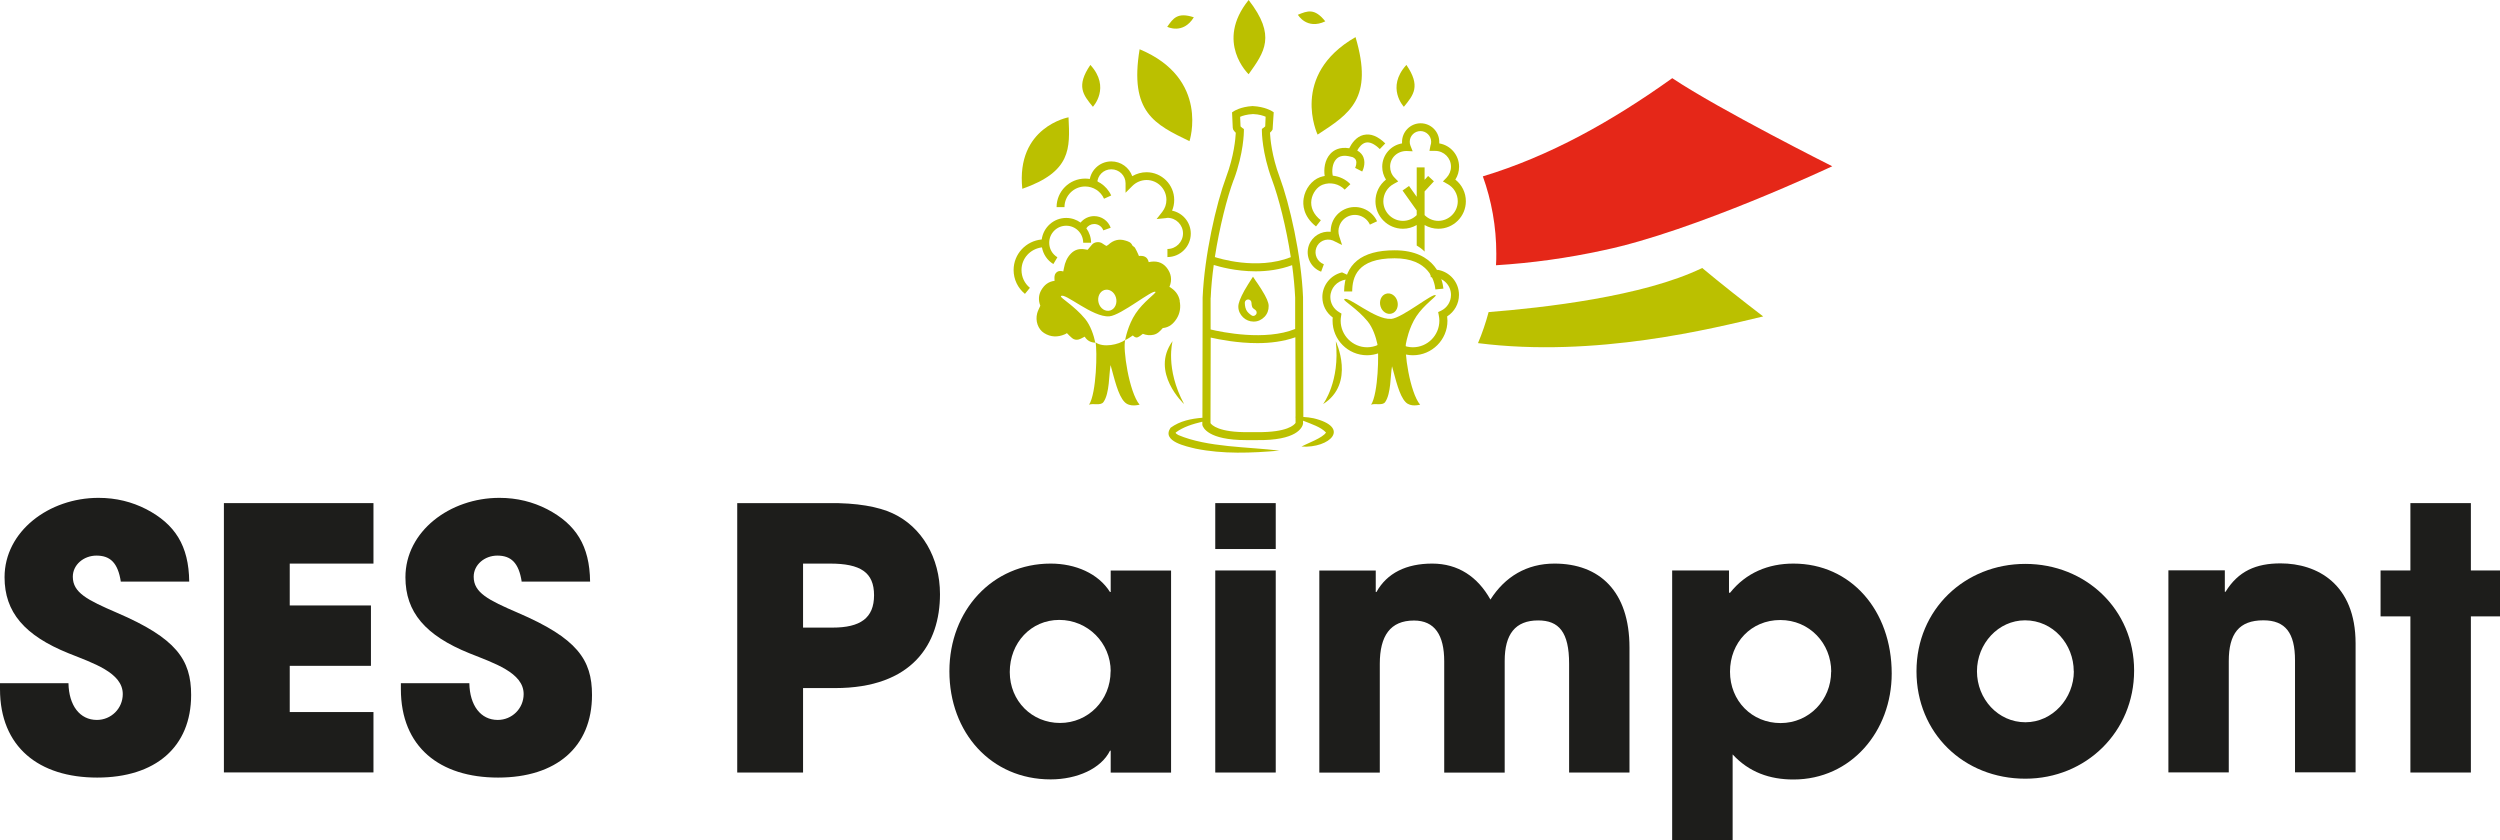 <?xml version="1.0" encoding="UTF-8"?>
<svg id="Calque_2" data-name="Calque 2" xmlns="http://www.w3.org/2000/svg" viewBox="0 0 247.21 83.05">
  <defs>
    <style>
      .cls-1 {
        fill: #e52718;
      }

      .cls-1, .cls-2, .cls-3, .cls-4 {
        stroke-width: 0px;
      }

      .cls-2 {
        fill: none;
      }

      .cls-3 {
        fill: #1d1d1b;
      }

      .cls-4 {
        fill: #bbc000;
      }
    </style>
  </defs>
  <g id="CREA">
    <path class="cls-4" d="m117.09,39.96s-3.39-3.14-1.14-6.23c0,0-.76,2.7,1.14,6.23Z"/>
    <path class="cls-4" d="m132.09,33.75s1.98,4.17-1.26,6.21c0,0,1.7-2.22,1.26-6.21Z"/>
    <path class="cls-4" d="m108.2,21.37c-.53,0-1.02.24-1.35.64-.4-.29-.89-.46-1.42-.46-1.24,0-2.26.93-2.42,2.13-1.55.14-2.78,1.43-2.78,3.02,0,.92.41,1.78,1.12,2.36l.49-.6c-.53-.43-.83-1.07-.83-1.76,0-1.15.86-2.09,2.02-2.24.13.68.52,1.28,1.13,1.65l.4-.67c-.51-.31-.81-.84-.81-1.44,0-.92.75-1.68,1.68-1.68s1.68.75,1.68,1.68h.78c0-.53-.18-1.03-.47-1.43.18-.26.46-.42.78-.42.4,0,.77.25.9.63l.73-.26c-.25-.69-.9-1.15-1.64-1.15Z"/>
    <g>
      <path class="cls-4" d="m116.66,29.73c-.12-.62-.49-1.06-1.02-1.36.29-.71.17-1.34-.27-1.9-.46-.58-1.09-.7-1.78-.55-.13-.56-.52-.65-.97-.61-.03-.07-.04-.12-.07-.17-.1-.22-.2-.44-.32-.64-.06-.1-.22-.15-.27-.25-.13-.31-.42-.38-.67-.46-.63-.2-1.2-.05-1.69.41-.05.05-.12.07-.2.12-.13-.08-.26-.15-.38-.24-.29-.22-.81-.17-1.04.11-.14.17-.28.33-.43.51-.09-.02-.2-.04-.3-.05-.51-.08-.97.03-1.35.42-.39.4-.59.88-.69,1.43-.02.11-.04.22-.07.34-.29-.08-.53-.07-.73.16-.19.23-.14.5-.13.77-.6.07-1.02.41-1.31.91-.3.51-.29,1.06-.1,1.55-.12.29-.25.51-.31.75-.2.75.08,1.57.68,1.95.66.42,1.35.43,2.05.13.08-.03.15-.08.21-.12.18.18.33.35.51.49.19.16.42.2.65.14.21-.06.4-.18.6-.28.26.43.64.58,1.06.6,0,0,0,0-.01,0-.15-.74-.48-1.71-1-2.35-1.07-1.3-2.51-2.11-2.4-2.25.32-.44,3.14,2.13,4.79,1.99,1.17-.1,4.33-2.72,4.56-2.41.08.11-1.21.98-1.97,2.14-.76,1.14-1.02,2.55-1.03,2.62.26-.11.5-.29.76-.46.12.12.29.26.48.18.18-.07.33-.21.51-.34.33.13.69.18,1.07.09.39-.09.65-.37.9-.66.64-.06,1.06-.43,1.39-.96.32-.53.4-1.11.28-1.72Zm-6.87.97c-.47.15-.99-.18-1.15-.74-.16-.56.09-1.13.56-1.28.47-.15.99.18,1.15.74.16.56-.09,1.13-.56,1.28Z"/>
      <path class="cls-4" d="m108.34,33.86s0,0-.01,0c0,0,0-.02,0-.03.18.84.1,5.04-.64,6.19.38-.17,1.16.13,1.43-.27.61-.87.53-2.74.7-3.65.38,1.36.73,2.98,1.38,3.65.53.55,1.41.27,1.49.27-1.04-1.22-1.69-5.58-1.42-6.41h0c-.64.47-2.16.8-2.93.25Z"/>
    </g>
    <g>
      <path class="cls-4" d="m105.26,20.48h-.78c0-1.55,1.26-2.82,2.82-2.82,1.11,0,2.12.66,2.58,1.67l-.71.32c-.33-.74-1.06-1.21-1.87-1.21-1.12,0-2.04.92-2.04,2.04Z"/>
      <path class="cls-4" d="m115.44,25.4v-.78c.85,0,1.54-.69,1.54-1.54s-.69-1.54-1.54-1.54l-.17.03-.9.09.56-.71c.27-.35.41-.75.41-1.19,0-1.08-.88-1.96-1.96-1.96-.52,0-1.03.21-1.41.59l-.67.67v-.94c0-.76-.63-1.38-1.41-1.38s-1.39.62-1.39,1.39h-.78c0-1.2.97-2.17,2.17-2.17.96,0,1.77.61,2.07,1.46.43-.25.92-.39,1.41-.39,1.51,0,2.74,1.23,2.74,2.74,0,.37-.07.73-.21,1.06,1.06.22,1.85,1.15,1.85,2.27,0,1.28-1.04,2.32-2.32,2.32Z"/>
    </g>
    <path class="cls-4" d="m117.62,13.96s2.04-6.18-4.93-9.09c-1.03,6.24,1.5,7.43,4.93,9.09Z"/>
    <path class="cls-4" d="m105.66,11.6s-5.21.95-4.57,7.07c4.85-1.7,4.72-3.97,4.57-7.07Z"/>
    <path class="cls-4" d="m108.07,10.56s1.79-1.9-.25-4.14c-1.43,2.09-.72,2.96.25,4.14Z"/>
    <path class="cls-4" d="m115.42,2.65s1.56.8,2.63-.94c-1.62-.53-2.04.1-2.63.94Z"/>
    <path class="cls-4" d="m128.34,1.46s.87,1.52,2.71.65c-1.06-1.33-1.76-1.04-2.71-.65Z"/>
    <path class="cls-4" d="m138.82,10.56s-1.79-1.9.25-4.14c1.43,2.09.72,2.96-.25,4.14Z"/>
    <path class="cls-4" d="m130.29,13.31s-2.8-5.88,3.75-9.64c1.8,6.06-.55,7.56-3.75,9.64Z"/>
    <path class="cls-4" d="m123.47,7.34s-3.36-3.17,0-7.34c2.75,3.54,1.57,5.14,0,7.34Z"/>
    <path class="cls-4" d="m132.7,26.93l.73.34v.34s-.34.04-.34.04c-.88.11-1.54.85-1.54,1.72,0,.62.32,1.18.87,1.5l.23.14-.04.26c-.02.14-.04.29-.04.44,0,1.45,1.18,2.63,2.62,2.63.75,0,1.47-.33,1.97-.9l.29-.33.29.33c.5.57,1.22.9,1.97.9,1.45,0,2.62-1.18,2.62-2.63,0-.17-.02-.35-.06-.55l-.06-.3.28-.13c.61-.29.99-.9.99-1.57,0-.93-.73-1.69-1.66-1.73l-.34-.02-.03-.33.7-.4c1.21.19,2.12,1.23,2.12,2.48,0,.87-.44,1.66-1.17,2.13.02.15.03.29.03.43,0,1.88-1.53,3.41-3.41,3.41-.84,0-1.64-.31-2.27-.87-.62.55-1.43.87-2.27.87-1.88,0-3.41-1.53-3.41-3.41,0-.11,0-.21.02-.32-.65-.48-1.03-1.21-1.03-2.02,0-1.17.81-2.17,1.93-2.44"/>
    <g>
      <path class="cls-4" d="m137.63,31c.46-.14.7-.7.54-1.24-.16-.54-.66-.86-1.12-.71-.46.14-.7.7-.54,1.24.16.54.66.86,1.12.71Z"/>
      <path class="cls-4" d="m137.56,31.53c-1.59.13-4.32-2.36-4.64-1.93-.1.14,1.29.92,2.32,2.18.5.61.81,1.53.96,2.24.17.81.09,4.89-.62,6,.37-.17,1.12.12,1.39-.26.59-.85.51-2.66.68-3.54.37,1.32.71,2.89,1.34,3.54.51.53,1.36.26,1.44.26-1.01-1.18-1.64-5.4-1.37-6.2,0,0,.25-1.42,1-2.55.74-1.12,1.99-1.96,1.91-2.07-.23-.3-3.28,2.24-4.42,2.34Z"/>
    </g>
    <g>
      <g>
        <path class="cls-2" d="m143.15,18.2l-.45-.25.36-.37c.28-.29.44-.68.44-1.09,0-.86-.7-1.56-1.56-1.56h-.57l.1-.52c.05-.12.07-.25.07-.38,0-.59-.48-1.06-1.06-1.06s-1.06.48-1.06,1.06c0,.13.02.25.07.38l.22.56-.6-.03h0c-.94,0-1.63.7-1.63,1.55,0,.41.16.79.44,1.09l.36.37-.45.25c-.63.34-1.02.99-1.02,1.71,0,1.07.87,1.94,1.94,1.94.51,0,1-.21,1.36-.57v-.46l-1.4-1.97.64-.45.76,1.07v-2.91h.78v1.23l.35-.38.57.53-.92,1v2.34c.36.36.85.57,1.36.57,1.07,0,1.94-.87,1.94-1.94,0-.71-.39-1.37-1.02-1.71Z"/>
        <path class="cls-4" d="m143.91,17.76c.24-.37.37-.81.37-1.27,0-1.16-.85-2.13-1.96-2.31,0-.05,0-.1,0-.15,0-1.02-.83-1.84-1.84-1.84s-1.84.83-1.84,1.84c0,.05,0,.1,0,.15-1.11.18-1.96,1.15-1.96,2.31,0,.46.13.89.37,1.27-.65.51-1.04,1.3-1.04,2.14,0,1.5,1.22,2.72,2.72,2.72.48,0,.95-.13,1.36-.37v2.03c.31.18.57.38.78.6v-2.63c.41.24.88.37,1.36.37,1.5,0,2.72-1.22,2.72-2.72,0-.85-.39-1.63-1.04-2.14Zm-1.68,4.08c-.51,0-1-.21-1.36-.57v-2.34l.92-1-.57-.53-.35.38v-1.23h-.78v2.91l-.76-1.07-.64.45,1.4,1.97v.46c-.36.36-.85.57-1.36.57-1.07,0-1.94-.87-1.94-1.94,0-.71.39-1.37,1.02-1.71l.45-.25-.36-.37c-.29-.29-.44-.68-.44-1.09,0-.86.69-1.55,1.63-1.55h0l.6.03-.22-.56c-.05-.12-.07-.25-.07-.38,0-.59.48-1.06,1.06-1.06s1.06.48,1.06,1.06c0,.13-.02.25-.07.38l-.1.52h.57c.86,0,1.56.7,1.56,1.56,0,.41-.16.79-.44,1.09l-.36.37.45.25c.63.34,1.02.99,1.02,1.71,0,1.07-.87,1.94-1.94,1.94Z"/>
      </g>
      <path class="cls-4" d="m133.71,28.82h-.8c.04-2.71,1.72-4.07,4.99-4.07,4.11,0,4.74,2.9,4.83,3.79l-.79.08c-.1-.92-.69-3.08-4.04-3.08-3.72,0-4.17,1.87-4.19,3.27Z"/>
    </g>
    <g>
      <path class="cls-2" d="m123.83,30.37c-.07-.15-.08-.36-.08-.43,0-.18-.15-.33-.33-.33h0c-.18,0-.33.15-.33.33,0,.04,0,.39.14.7.11.23.34.42.52.54.06.04.12.06.18.06.11,0,.21-.05.27-.15.1-.15.06-.35-.09-.45-.16-.1-.26-.21-.29-.27Z"/>
      <path class="cls-4" d="m124.79,28.7c-.28-.46-.57-.86-.62-.93-.03-.04-.13-.19-.13-.2l-.14-.21-.27.42c-.07.11-.32.5-.58.95-.41.75-.6,1.25-.6,1.59,0,.41.18.78.47,1.06.28.27.65.42,1.03.42.01,0,.02,0,.04,0,.4,0,.77-.18,1.05-.47.28-.29.42-.67.41-1.08,0-.34-.22-.84-.67-1.56Zm-.59,2.39c-.06.09-.17.15-.27.15-.06,0-.13-.02-.18-.06-.18-.12-.41-.31-.52-.54-.14-.3-.14-.66-.14-.7,0-.18.15-.33.33-.33h0c.18,0,.33.15.33.33,0,.07.02.28.08.43.02.06.13.17.29.27.15.1.19.3.09.45Z"/>
    </g>
    <path class="cls-4" d="m129.89,41.36c-.33-.07-.67-.11-1.01-.13l-.03-11.84c-.17-4.14-1.32-9.22-2.32-11.9-.78-2.08-.92-3.82-.95-4.37.17-.15.25-.29.26-.32l.11-1.7-.19-.12s-.68-.43-1.87-.49h-.07c-1.13.07-1.78.48-1.8.5l-.19.12.07,1.53.04.17s.1.17.26.32c-.03.55-.17,2.29-.95,4.37-1,2.68-2.15,7.76-2.33,11.92l-.02,11.89c-1.12.09-2.22.31-3.15.99-.93,1.36,1.62,1.85,2.46,2.06,2.73.56,5.55.44,8.3.2-3.07-.38-7.13-.32-9.99-1.54-.12-.07-.24-.15-.26-.2,0-.04-.04.04.01-.06.74-.55,1.67-.83,2.62-1.06v.32c.06.25.57,1.5,4.34,1.5.08,0,.16,0,.24,0h.79c3.99.06,4.51-1.25,4.59-1.61v-.31c.84.33,1.77.63,2.27,1.17-.33.54-1.86,1.07-2.42,1.39,2.8.18,4.94-1.91,1.15-2.81Zm-7.89-23.58c.99-2.66,1-4.73,1-4.82v-.2l-.17-.12c-.07-.05-.12-.1-.16-.14l-.04-.95c.23-.1.65-.24,1.26-.27h.03c.58.02,1,.16,1.23.26l-.04.95s-.08.09-.16.14l-.17.12v.2c0,.09.01,2.16,1,4.82.67,1.8,1.41,4.71,1.86,7.66-3.37,1.33-7.23.08-7.51-.01.46-2.95,1.19-5.84,1.86-7.64Zm-2.28,11.66c.04-1.04.15-2.14.3-3.24.52.16,2.15.63,4.14.63,1.14,0,2.39-.16,3.61-.61.15,1.09.25,2.18.3,3.2v3.11c-2.95,1.2-7.23.32-8.36.05v-3.14Zm8.38,12.39c-.11.17-.79.94-3.8.9h-.8c-2.99.05-3.69-.71-3.8-.89v-.32s0-.21,0-.26l.02-7.88c.84.19,2.65.55,4.62.55,1.26,0,2.57-.16,3.75-.58l.02,7.88s-.04,0-.06,0c.02,0,.04.02.06.03v.58Z"/>
    <path class="cls-4" d="m130.65,26.87c-1.06-.39-1.6-1.56-1.22-2.62.33-.9,1.23-1.43,2.15-1.33,0-.29.04-.58.14-.87.45-1.25,1.84-1.89,3.08-1.43.6.22,1.1.68,1.37,1.26l-.71.33c-.18-.4-.52-.71-.93-.86-.84-.31-1.78.13-2.08.97-.13.34-.13.69-.02,1.04l.28.87-.91-.45c-.68-.26-1.41.08-1.64.73-.24.65.1,1.38.75,1.62l-.27.73Z"/>
    <path class="cls-4" d="m134.84,13.34c-.76.18-1.21.89-1.42,1.32-.97-.16-1.55.2-1.87.55-.57.62-.66,1.53-.56,2.19-.15.03-.31.07-.46.12-.82.3-1.47,1.15-1.62,2.1-.1.6-.06,1.76,1.22,2.77l.48-.61c-.72-.56-1.05-1.29-.93-2.03.11-.67.57-1.29,1.12-1.49.75-.28,1.61-.09,2.17.49l.56-.54c-.47-.49-1.09-.77-1.74-.84-.1-.46-.06-1.2.34-1.63.31-.34.79-.42,1.43-.25l.2.05c.15.08.27.17.32.3.11.27-.02.64-.08.76l.35.18.35.18c.04-.08.38-.75.12-1.41-.08-.21-.26-.47-.61-.67.17-.32.46-.69.84-.78.39-.09.86.12,1.39.64l.54-.56c-.74-.72-1.45-1-2.12-.84Z"/>
  </g>
  <g id="texte">
    <g>
      <path class="cls-3" d="m11.95,57.53c-.29-1.91-1.08-2.59-2.41-2.59-1.26,0-2.34.9-2.34,2.09,0,1.58,1.44,2.3,4.36,3.56,5.87,2.52,7.34,4.64,7.34,8.13,0,5.15-3.53,8.17-9.29,8.17s-9.61-3.02-9.61-8.75v-.58h6.77c.04,2.2,1.12,3.63,2.81,3.63,1.4,0,2.56-1.12,2.56-2.56,0-2.12-2.95-3.06-5.36-4.03-4.36-1.76-6.33-4.07-6.33-7.52,0-4.54,4.39-7.85,9.29-7.85,1.76,0,3.31.4,4.72,1.12,2.84,1.48,4.21,3.6,4.25,7.16h-6.73Z"/>
      <path class="cls-3" d="m22.14,76.39v-26.64h14.79v5.98h-8.28v4.14h8.03v5.97h-8.03v4.57h8.28v5.97h-14.79Z"/>
      <path class="cls-3" d="m51.59,57.53c-.29-1.91-1.08-2.59-2.41-2.59-1.26,0-2.34.9-2.34,2.09,0,1.58,1.44,2.3,4.36,3.56,5.87,2.52,7.34,4.64,7.34,8.13,0,5.15-3.53,8.17-9.29,8.17s-9.61-3.02-9.61-8.75v-.58h6.77c.04,2.2,1.12,3.63,2.81,3.63,1.4,0,2.56-1.12,2.56-2.56,0-2.12-2.95-3.06-5.36-4.03-4.36-1.76-6.33-4.07-6.33-7.52,0-4.54,4.39-7.85,9.29-7.85,1.76,0,3.31.4,4.72,1.12,2.84,1.48,4.21,3.6,4.25,7.16h-6.73Z"/>
      <path class="cls-3" d="m72.9,76.39v-26.64h9c2.84-.04,4.97.36,6.37,1.01,2.88,1.33,4.68,4.39,4.68,7.99,0,4.93-2.74,9.29-10.37,9.29h-3.17v8.35h-6.52Zm9.43-14.33c2.74,0,4.1-.94,4.1-3.2s-1.33-3.13-4.36-3.13h-2.66v6.33h2.92Z"/>
      <path class="cls-3" d="m109.83,76.39v-2.16h-.07c-.86,1.76-3.24,2.84-5.87,2.84-5.9,0-10.01-4.64-10.01-10.69s4.28-10.65,10.01-10.65c2.45,0,4.71.97,5.87,2.81h.07v-2.12h5.97v19.98h-5.97Zm0-10.01c0-2.81-2.27-5.08-5.08-5.08s-4.9,2.27-4.9,5.15,2.2,5.04,4.97,5.04,5-2.23,5-5.11Z"/>
      <path class="cls-3" d="m120.17,54.29v-4.54h5.98v4.54h-5.98Zm0,22.1v-19.98h5.98v19.98h-5.98Z"/>
      <path class="cls-3" d="m155.16,76.39v-10.76c0-3.13-1.01-4.28-3.06-4.28-2.27,0-3.31,1.37-3.31,4v11.05h-5.98v-11.01c0-2.59-.94-4.03-2.99-4.03-2.34,0-3.38,1.51-3.38,4.28v10.76h-5.98v-19.98h5.58v2.12h.07c1.04-1.87,2.95-2.81,5.51-2.81s4.5,1.3,5.76,3.56c1.44-2.27,3.6-3.56,6.33-3.56,4.46,0,7.42,2.74,7.42,8.31v12.35h-5.98Z"/>
      <path class="cls-3" d="m165.35,83.05v-26.64h5.62v2.2h.11c1.58-1.98,3.78-2.88,6.26-2.88,5.69,0,9.72,4.64,9.72,10.87,0,5.69-4,10.48-9.72,10.48-2.34,0-4.39-.72-6.01-2.48v8.46h-5.98Zm15.73-16.63c0-2.81-2.16-5.11-5.04-5.11s-4.97,2.23-4.97,5.11,2.16,5.08,5,5.08,5-2.3,5-5.08Z"/>
      <path class="cls-3" d="m200.27,77c-6.08,0-10.76-4.5-10.76-10.62s4.79-10.62,10.76-10.62,10.76,4.5,10.76,10.55-4.75,10.69-10.76,10.69Zm4.79-10.62c0-2.66-2.02-5.04-4.82-5.04-2.63,0-4.75,2.3-4.75,5.04s2.09,5.04,4.79,5.04,4.79-2.38,4.79-5.04Z"/>
      <path class="cls-3" d="m226.94,76.39v-11.09c0-2.7-.94-3.96-3.13-3.96-2.41,0-3.42,1.33-3.42,4.03v11.01h-5.97v-19.98h5.58v2.12h.07c1.26-2.05,3.02-2.81,5.44-2.81,3.6,0,7.42,2.02,7.42,7.92v12.74h-5.98Z"/>
      <path class="cls-3" d="m238.35,76.39v-15.44h-2.95v-4.54h2.95v-6.66h5.98v6.66h2.88v4.54h-2.88v15.44h-5.98Z"/>
    </g>
  </g>
  <g id="CHARTE">
    <path class="cls-1" d="m147.92,26.23c3.52-.22,7.06-.7,10.67-1.49,8.93-1.87,22.59-8.3,22.59-8.3,0,0-11.15-5.59-15.82-8.71-5.99,4.28-12.12,7.71-18.73,9.71.86,2.39,1.33,4.96,1.33,7.64,0,.39,0,.77-.03,1.15"/>
    <path class="cls-4" d="m147.2,30.86c-.28,1.05-.63,2.08-1.05,3.07,11.65,1.48,23.27-1.47,28.2-2.64-2.01-1.54-4.2-3.26-6.03-4.79-5.82,2.83-15.78,3.94-21.12,4.36"/>
  </g>
</svg>